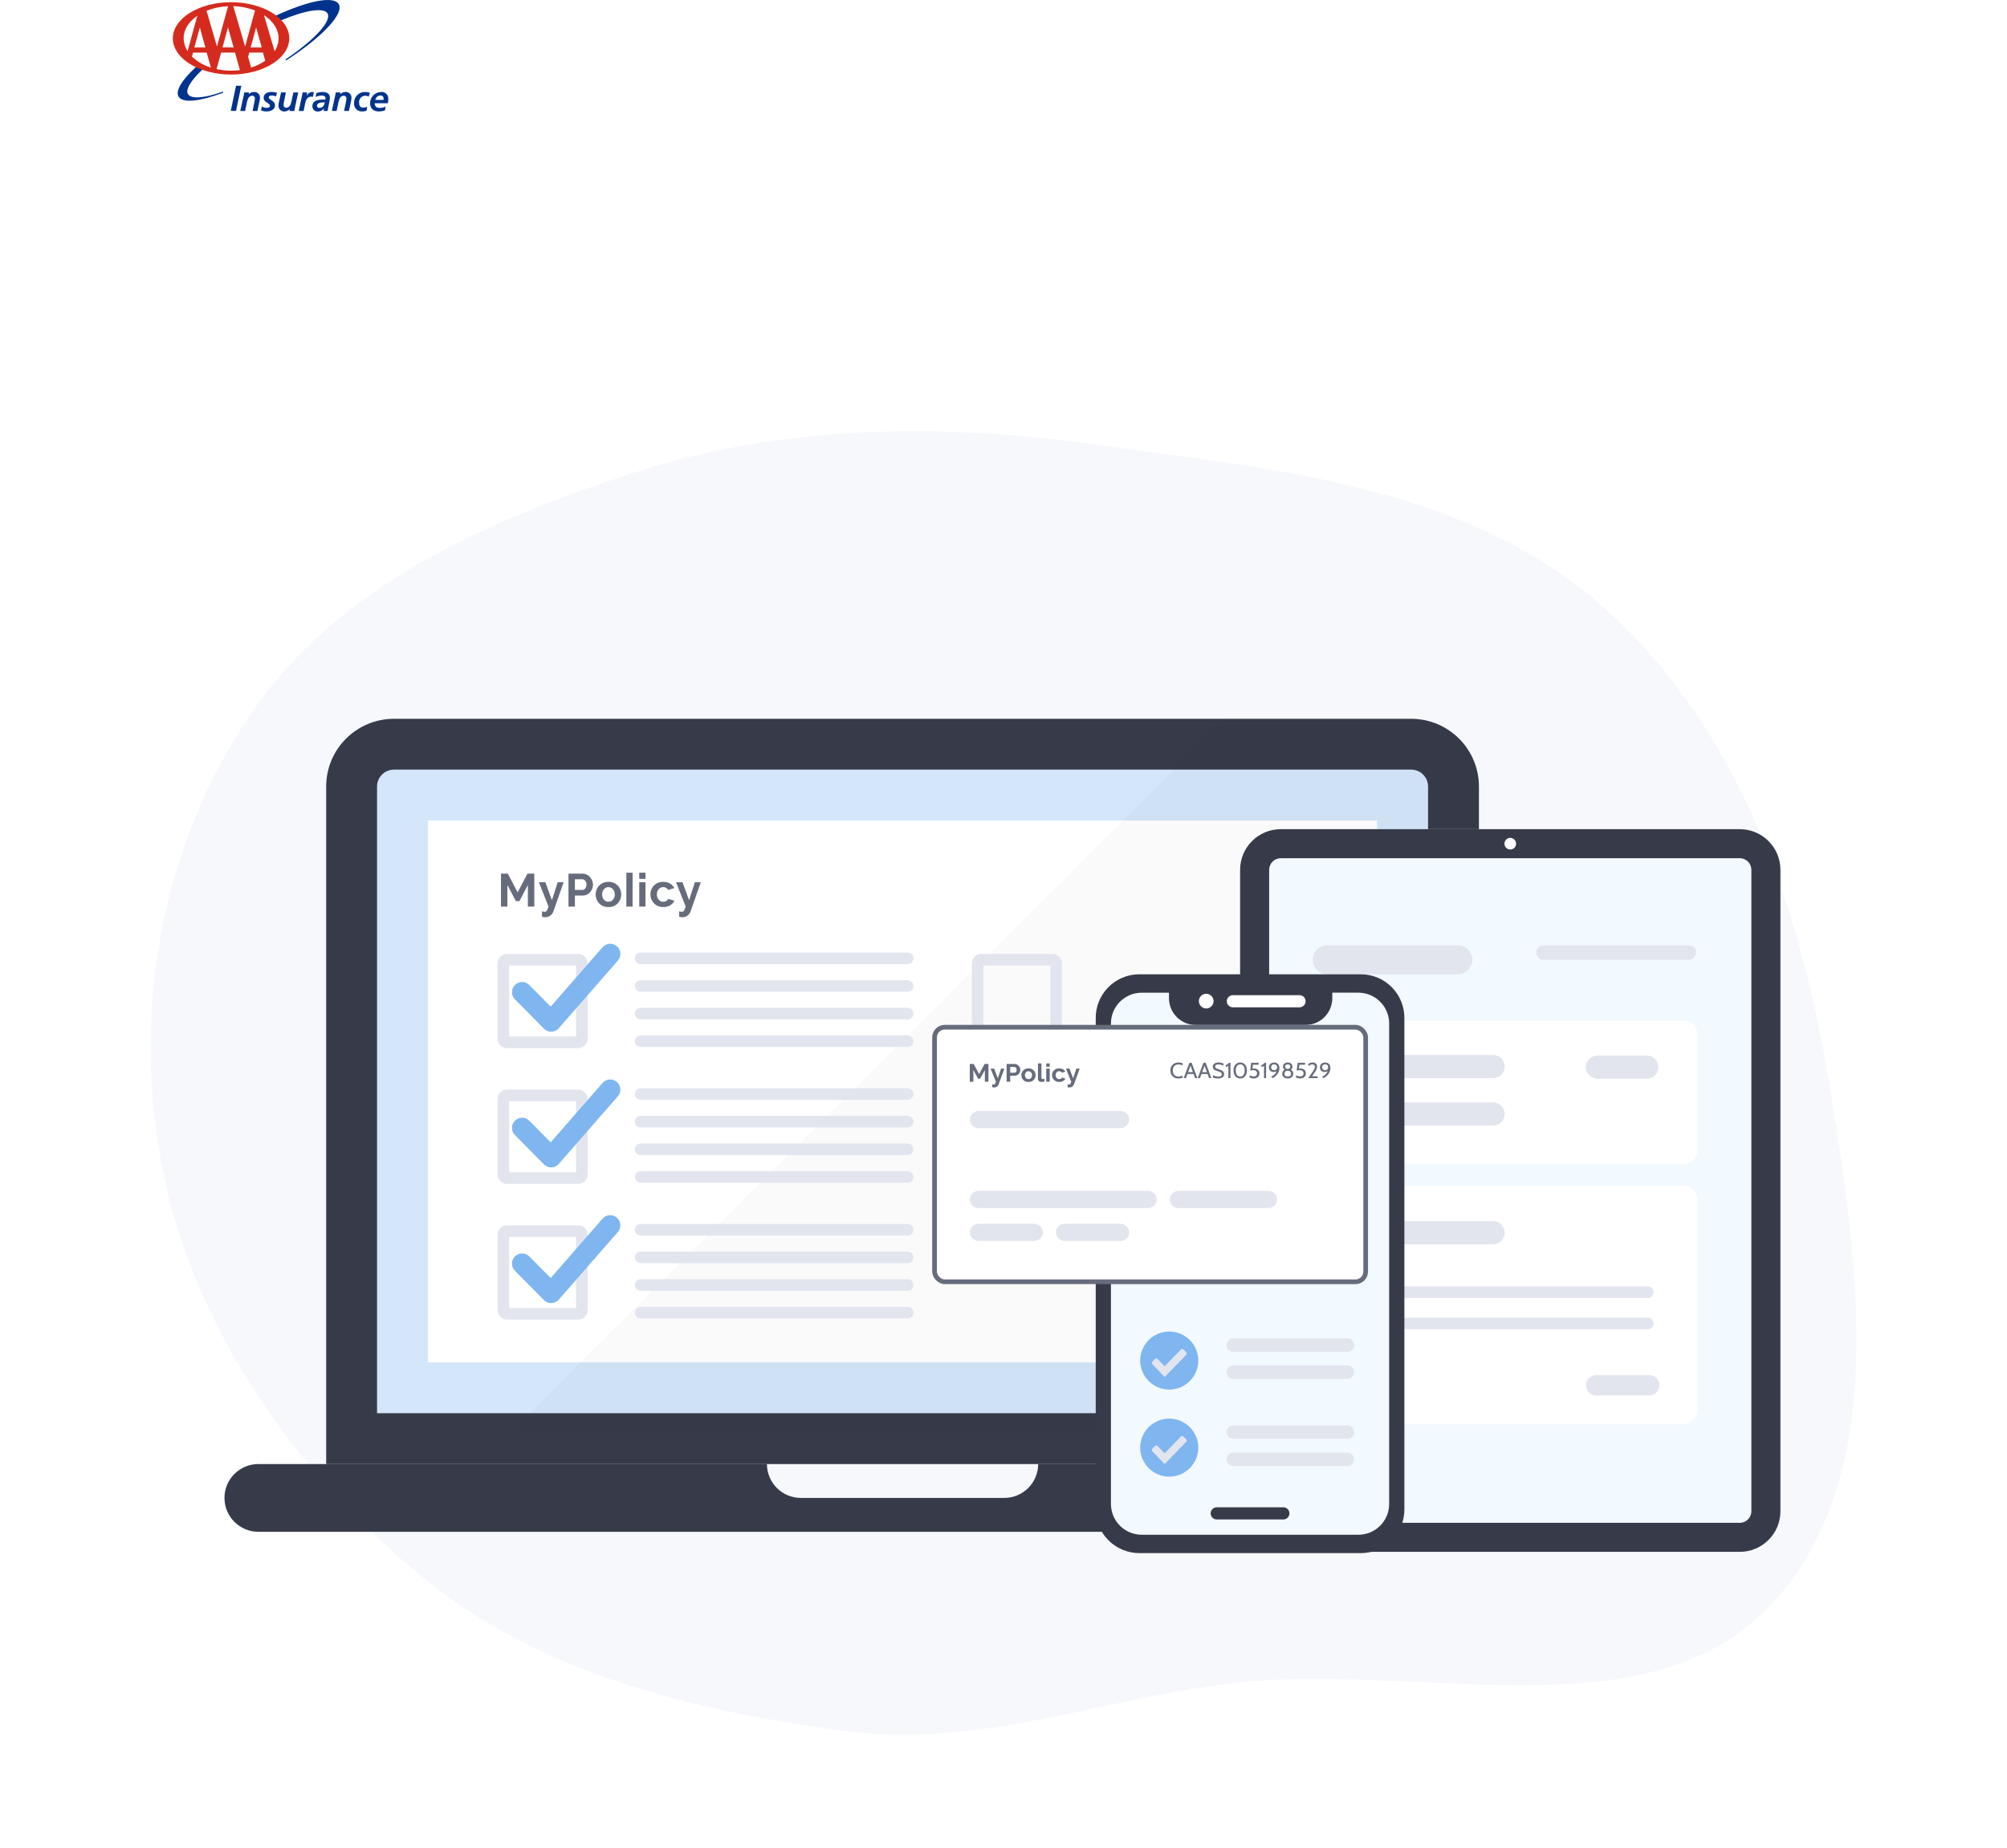 <svg width="720" height="663" viewBox="0 0 720 663" fill="none" xmlns="http://www.w3.org/2000/svg">
<rect width="720" height="549" transform="translate(0 114)" fill="white"/>
<path fill-rule="evenodd" clip-rule="evenodd" d="M89.842 256.275C120.452 211.078 173.492 186.893 227.734 169.478C279.86 152.742 335.127 151.531 391.754 159.34C455.973 168.196 525.368 173.895 574.586 217.309C625.969 262.632 646.807 329.577 657.012 393.317C667.361 457.956 677.896 534.423 632.425 578.571C587.35 622.335 505.752 595.678 439.897 604.116C392.933 610.134 350.332 627.319 302.256 620.876C248.436 613.664 193.552 600.456 151.081 565.413C104.599 527.061 69.384 475.435 58.325 419.61C46.917 362.023 58.285 302.868 89.842 256.275Z" fill="#F7F8FC"/>
<path d="M117.016 282.181C117.016 268.757 127.907 257.876 141.341 257.876H506.228C519.663 257.876 530.554 268.757 530.554 282.181V525.229H117.016V282.181Z" fill="white"/>
<path fill-rule="evenodd" clip-rule="evenodd" d="M153.504 294.333V488.771H494.065V294.333H153.504ZM141.341 257.876C127.907 257.876 117.016 268.757 117.016 282.181V525.229H530.554V282.181C530.554 268.757 519.663 257.876 506.228 257.876H141.341Z" fill="#D3E6FA"/>
<path fill-rule="evenodd" clip-rule="evenodd" d="M506.228 276.104H141.341C137.983 276.104 135.26 278.825 135.26 282.181V507H512.31V282.181C512.31 278.825 509.587 276.104 506.228 276.104ZM141.341 257.876C127.907 257.876 117.016 268.757 117.016 282.181V525.229H530.554V282.181C530.554 268.757 519.663 257.876 506.228 257.876H141.341Z" fill="#373B49"/>
<path opacity="0.02" d="M439.331 257.876L183.91 513.076H530.552V282.181C530.552 268.757 519.661 257.876 506.227 257.876H439.331Z" fill="#0B1421"/>
<path d="M275.134 525.229H92.69C85.973 525.229 80.527 530.669 80.527 537.381C80.527 544.092 85.973 549.533 92.69 549.533H554.88C561.597 549.533 567.043 544.092 567.043 537.381C567.043 530.669 561.597 525.229 554.88 525.229H372.437C372.437 531.94 366.991 537.381 360.274 537.381H287.296C280.579 537.381 275.134 531.94 275.134 525.229Z" fill="#373B49"/>
<path fill-rule="evenodd" clip-rule="evenodd" d="M227.735 343.808C227.735 342.658 228.668 341.725 229.819 341.725H325.62C326.771 341.725 327.704 342.658 327.704 343.808C327.704 344.958 326.771 345.89 325.62 345.89H229.819C228.668 345.89 227.735 344.958 227.735 343.808ZM227.734 353.717C227.734 352.567 228.668 351.634 229.819 351.634H325.619C326.77 351.634 327.703 352.567 327.703 353.717C327.703 354.867 326.77 355.799 325.619 355.799H229.819C228.668 355.799 227.734 354.867 227.734 353.717ZM227.734 363.626C227.734 362.476 228.668 361.544 229.819 361.544H325.619C326.77 361.544 327.703 362.476 327.703 363.626C327.703 364.776 326.77 365.709 325.619 365.709H229.819C228.668 365.709 227.734 364.776 227.734 363.626ZM227.734 373.536C227.734 372.386 228.668 371.453 229.819 371.453H325.619C326.77 371.453 327.703 372.386 327.703 373.536C327.703 374.686 326.77 375.618 325.619 375.618H229.819C228.668 375.618 227.734 374.686 227.734 373.536Z" fill="#E3E5EE"/>
<path fill-rule="evenodd" clip-rule="evenodd" d="M182.653 346.379V371.872H206.659V346.379H182.653ZM181.916 342.214C180.021 342.214 178.484 343.749 178.484 345.642V372.609C178.484 374.502 180.021 376.037 181.916 376.037H207.396C209.291 376.037 210.827 374.502 210.827 372.609V345.642C210.827 343.749 209.291 342.214 207.396 342.214H181.916Z" fill="#E3E5EE"/>
<path fill-rule="evenodd" clip-rule="evenodd" d="M221.312 339.468C222.829 340.792 222.986 343.094 221.661 344.61L200.465 368.874C199.799 369.638 198.844 370.089 197.83 370.12C196.816 370.152 195.835 369.76 195.122 369.039L184.711 358.505C183.295 357.073 183.309 354.766 184.743 353.352C186.176 351.938 188.485 351.952 189.901 353.384L197.552 361.125L216.165 339.818C217.49 338.301 219.794 338.145 221.312 339.468Z" fill="#80B6F0"/>
<path fill-rule="evenodd" clip-rule="evenodd" d="M352.801 346.378V371.871H376.807V346.378H352.801ZM352.064 342.214C350.169 342.214 348.633 343.748 348.633 345.642V372.608C348.633 374.501 350.169 376.036 352.064 376.036H377.545C379.44 376.036 380.976 374.501 380.976 372.608V345.642C380.976 343.748 379.44 342.214 377.545 342.214H352.064Z" fill="#E3E5EE"/>
<path fill-rule="evenodd" clip-rule="evenodd" d="M227.733 392.495C227.733 391.344 228.666 390.412 229.817 390.412H325.618C326.769 390.412 327.702 391.344 327.702 392.495C327.702 393.645 326.769 394.577 325.618 394.577H229.817C228.666 394.577 227.733 393.645 227.733 392.495ZM227.732 402.405C227.732 401.255 228.666 400.322 229.817 400.322H325.617C326.768 400.322 327.701 401.255 327.701 402.405C327.701 403.555 326.768 404.487 325.617 404.487H229.817C228.666 404.487 227.732 403.555 227.732 402.405ZM227.732 412.314C227.732 411.164 228.666 410.231 229.817 410.231H325.617C326.768 410.231 327.701 411.164 327.701 412.314C327.701 413.464 326.768 414.396 325.617 414.396H229.817C228.666 414.396 227.732 413.464 227.732 412.314ZM227.732 422.223C227.732 421.073 228.666 420.141 229.817 420.141H325.617C326.768 420.141 327.701 421.073 327.701 422.223C327.701 423.373 326.768 424.306 325.617 424.306H229.817C228.666 424.306 227.732 423.373 227.732 422.223Z" fill="#E3E5EE"/>
<path fill-rule="evenodd" clip-rule="evenodd" d="M182.653 395.066V420.559H206.659V395.066H182.653ZM181.916 390.901C180.021 390.901 178.484 392.436 178.484 394.329V421.295C178.484 423.189 180.021 424.724 181.916 424.724H207.396C209.291 424.724 210.827 423.189 210.827 421.295V394.329C210.827 392.436 209.291 390.901 207.396 390.901H181.916Z" fill="#E3E5EE"/>
<path fill-rule="evenodd" clip-rule="evenodd" d="M221.312 388.155C222.829 389.479 222.986 391.781 221.661 393.297L200.465 417.561C199.799 418.325 198.844 418.776 197.83 418.807C196.816 418.839 195.835 418.447 195.122 417.726L184.711 407.192C183.295 405.76 183.309 403.453 184.743 402.039C186.176 400.625 188.485 400.639 189.901 402.071L197.552 409.812L216.165 388.505C217.49 386.988 219.794 386.832 221.312 388.155Z" fill="#80B6F0"/>
<path fill-rule="evenodd" clip-rule="evenodd" d="M227.735 441.18C227.735 440.03 228.668 439.098 229.819 439.098H325.62C326.771 439.098 327.704 440.03 327.704 441.18C327.704 442.33 326.771 443.263 325.62 443.263H229.819C228.668 443.263 227.735 442.33 227.735 441.18ZM227.734 451.09C227.734 449.94 228.668 449.007 229.819 449.007H325.619C326.77 449.007 327.703 449.94 327.703 451.09C327.703 452.24 326.77 453.172 325.619 453.172H229.819C228.668 453.172 227.734 452.24 227.734 451.09ZM227.734 460.999C227.734 459.849 228.668 458.917 229.819 458.917H325.619C326.77 458.917 327.703 459.849 327.703 460.999C327.703 462.149 326.77 463.082 325.619 463.082H229.819C228.668 463.082 227.734 462.149 227.734 460.999ZM227.734 470.908C227.734 469.758 228.668 468.826 229.819 468.826H325.619C326.77 468.826 327.703 469.758 327.703 470.908C327.703 472.058 326.77 472.991 325.619 472.991H229.819C228.668 472.991 227.734 472.058 227.734 470.908Z" fill="#E3E5EE"/>
<path fill-rule="evenodd" clip-rule="evenodd" d="M182.653 443.752V469.245H206.659V443.752H182.653ZM181.916 439.587C180.021 439.587 178.484 441.122 178.484 443.015V469.982C178.484 471.875 180.021 473.41 181.916 473.41H207.396C209.291 473.41 210.827 471.875 210.827 469.982V443.015C210.827 441.122 209.291 439.587 207.396 439.587H181.916Z" fill="#E3E5EE"/>
<path fill-rule="evenodd" clip-rule="evenodd" d="M221.312 436.841C222.829 438.165 222.986 440.467 221.661 441.983L200.465 466.247C199.799 467.01 198.844 467.462 197.83 467.493C196.816 467.524 195.835 467.132 195.122 466.412L184.711 455.878C183.295 454.446 183.309 452.139 184.743 450.725C186.176 449.31 188.485 449.325 189.901 450.757L197.552 458.498L216.165 437.19C217.49 435.674 219.794 435.518 221.312 436.841Z" fill="#80B6F0"/>
<path d="M189.375 325.244V317.481L186.34 323.262H185.056L182.022 317.481V325.244H179.721V313.416H182.188L185.69 320.147L189.225 313.416H191.676V325.244H189.375Z" fill="#676C7D"/>
<path d="M194.427 326.944C194.838 327.055 195.171 327.11 195.427 327.11C195.727 327.11 195.966 326.982 196.144 326.727C196.333 326.483 196.544 325.988 196.778 325.244L193.326 316.515H195.644L197.995 322.962L200.062 316.515H202.197L198.528 326.977C198.328 327.577 197.967 328.071 197.445 328.46C196.933 328.859 196.3 329.059 195.544 329.059C195.177 329.059 194.805 328.998 194.427 328.876V326.944Z" fill="#676C7D"/>
<path d="M203.94 325.244V313.416H208.959C209.503 313.416 210.004 313.527 210.459 313.749C210.926 313.972 211.326 314.271 211.66 314.649C211.993 315.027 212.254 315.449 212.443 315.915C212.632 316.382 212.727 316.859 212.727 317.348C212.727 318.014 212.571 318.647 212.26 319.247C211.949 319.847 211.515 320.335 210.96 320.713C210.415 321.091 209.776 321.279 209.042 321.279H206.241V325.244H203.94ZM206.241 319.264H208.909C209.331 319.264 209.681 319.091 209.959 318.747C210.248 318.392 210.393 317.925 210.393 317.348C210.393 316.737 210.231 316.265 209.909 315.932C209.587 315.599 209.22 315.432 208.809 315.432H206.241V319.264Z" fill="#676C7D"/>
<path d="M218.28 325.411C217.324 325.411 216.502 325.205 215.812 324.795C215.134 324.372 214.612 323.817 214.245 323.129C213.878 322.44 213.695 321.696 213.695 320.896C213.695 320.085 213.878 319.336 214.245 318.647C214.623 317.959 215.151 317.409 215.829 316.998C216.518 316.576 217.335 316.365 218.28 316.365C219.225 316.365 220.036 316.576 220.715 316.998C221.404 317.409 221.932 317.959 222.299 318.647C222.665 319.336 222.849 320.085 222.849 320.896C222.849 321.696 222.665 322.44 222.299 323.129C221.932 323.817 221.404 324.372 220.715 324.795C220.036 325.205 219.225 325.411 218.28 325.411ZM215.996 320.896C215.996 321.407 216.096 321.862 216.296 322.262C216.496 322.651 216.768 322.956 217.113 323.179C217.458 323.401 217.847 323.512 218.28 323.512C218.703 323.512 219.086 323.401 219.431 323.179C219.775 322.945 220.048 322.634 220.248 322.246C220.459 321.846 220.564 321.39 220.564 320.88C220.564 320.38 220.459 319.936 220.248 319.547C220.048 319.147 219.775 318.836 219.431 318.614C219.086 318.381 218.703 318.264 218.28 318.264C217.847 318.264 217.458 318.381 217.113 318.614C216.768 318.836 216.496 319.147 216.296 319.547C216.096 319.936 215.996 320.385 215.996 320.896Z" fill="#676C7D"/>
<path d="M224.703 313.083H226.937V325.244H224.703V313.083Z" fill="#676C7D"/>
<path d="M229.33 315.299V313.083H231.564V315.299H229.33ZM229.33 325.244V316.515H231.564V325.244H229.33Z" fill="#676C7D"/>
<path d="M237.96 325.411C237.016 325.411 236.199 325.2 235.509 324.778C234.82 324.356 234.287 323.8 233.909 323.112C233.531 322.423 233.342 321.679 233.342 320.88C233.342 320.069 233.525 319.319 233.892 318.631C234.27 317.942 234.804 317.392 235.493 316.981C236.182 316.57 236.999 316.365 237.944 316.365C238.9 316.365 239.711 316.57 240.378 316.981C241.056 317.392 241.562 317.931 241.895 318.597L239.711 319.264C239.322 318.597 238.727 318.264 237.927 318.264C237.494 318.264 237.105 318.375 236.76 318.597C236.415 318.808 236.143 319.114 235.943 319.514C235.743 319.902 235.643 320.358 235.643 320.88C235.643 321.39 235.743 321.846 235.943 322.246C236.154 322.634 236.432 322.945 236.777 323.179C237.121 323.401 237.505 323.512 237.927 323.512C238.327 323.512 238.694 323.417 239.028 323.229C239.372 323.029 239.611 322.779 239.745 322.479L241.929 323.145C241.629 323.8 241.128 324.345 240.428 324.778C239.739 325.2 238.916 325.411 237.96 325.411Z" fill="#676C7D"/>
<path d="M243.637 326.944C244.048 327.055 244.382 327.11 244.637 327.11C244.937 327.11 245.176 326.982 245.354 326.727C245.543 326.483 245.754 325.988 245.988 325.244L242.536 316.515H244.854L247.205 322.962L249.273 316.515H251.407L247.739 326.977C247.538 327.577 247.177 328.071 246.655 328.46C246.143 328.859 245.51 329.059 244.754 329.059C244.387 329.059 244.015 328.998 243.637 328.876V326.944Z" fill="#676C7D"/>
<g filter="url(#filter0_d_1148_65742)">
<path d="M444.883 304.636C444.883 296.585 451.415 290.059 459.472 290.059H624.125C632.182 290.059 638.714 296.585 638.714 304.636V534.743C638.714 542.793 632.182 549.319 624.125 549.319H459.472C451.415 549.319 444.883 542.793 444.883 534.743V304.636Z" fill="#F2F9FF"/>
<path fill-rule="evenodd" clip-rule="evenodd" d="M624.125 300.471H459.472C457.17 300.471 455.304 302.336 455.304 304.636V534.743C455.304 537.043 457.17 538.907 459.472 538.907H624.125C626.427 538.907 628.293 537.043 628.293 534.743V304.636C628.293 302.336 626.427 300.471 624.125 300.471ZM459.472 290.059C451.415 290.059 444.883 296.585 444.883 304.636V534.743C444.883 542.793 451.415 549.319 459.472 549.319H624.125C632.182 549.319 638.714 542.793 638.714 534.743V304.636C638.714 296.585 632.182 290.059 624.125 290.059H459.472Z" fill="#373B49"/>
<path d="M543.883 295.302C543.876 295.712 543.747 296.111 543.514 296.448C543.28 296.786 542.952 297.047 542.571 297.199C542.189 297.351 541.771 297.387 541.37 297.302C540.968 297.217 540.6 297.016 540.312 296.724C540.024 296.431 539.83 296.06 539.752 295.657C539.675 295.254 539.718 294.837 539.877 294.459C540.036 294.081 540.303 293.758 540.645 293.53C540.987 293.303 541.388 293.182 541.799 293.182C542.075 293.184 542.348 293.241 542.602 293.349C542.857 293.457 543.087 293.614 543.281 293.811C543.474 294.008 543.627 294.241 543.73 294.496C543.834 294.752 543.886 295.026 543.883 295.302Z" fill="white"/>
<path d="M470.936 363.985C470.936 361.11 473.268 358.779 476.146 358.779H603.804C606.682 358.779 609.015 361.11 609.015 363.985V405.101C609.015 407.977 606.682 410.308 603.804 410.308H476.146C473.268 410.308 470.936 407.977 470.936 405.101V363.985Z" fill="white"/>
<path d="M470.936 423.131C470.936 420.255 473.268 417.925 476.146 417.925H603.804C606.682 417.925 609.015 420.255 609.015 423.131V498.301C609.015 501.176 606.682 503.507 603.804 503.507H476.146C473.268 503.507 470.936 501.176 470.936 498.301V423.131Z" fill="white"/>
<path fill-rule="evenodd" clip-rule="evenodd" d="M568.963 489.557C568.963 487.544 570.596 485.913 572.61 485.913L591.666 485.913C593.681 485.913 595.314 487.544 595.314 489.557C595.314 491.569 593.681 493.201 591.666 493.201L572.61 493.201C570.596 493.201 568.963 491.569 568.963 489.557Z" fill="#E3E5EE"/>
<path fill-rule="evenodd" clip-rule="evenodd" d="M482.531 456.169C482.531 455.019 483.464 454.086 484.615 454.086H591.121C592.272 454.086 593.205 455.019 593.205 456.169C593.205 457.319 592.272 458.251 591.121 458.251H484.615C483.464 458.251 482.531 457.319 482.531 456.169Z" fill="#E3E5EE"/>
<path fill-rule="evenodd" clip-rule="evenodd" d="M482.531 434.819C482.531 432.519 484.398 430.654 486.7 430.654H535.632C537.934 430.654 539.801 432.519 539.801 434.819C539.801 437.119 537.934 438.984 535.632 438.984H486.7C484.398 438.984 482.531 437.119 482.531 434.819Z" fill="#E3E5EE"/>
<path fill-rule="evenodd" clip-rule="evenodd" d="M482.531 375.225C482.531 372.925 484.398 371.06 486.7 371.06H535.632C537.934 371.06 539.801 372.925 539.801 375.225C539.801 377.525 537.934 379.39 535.632 379.39H486.7C484.398 379.39 482.531 377.525 482.531 375.225Z" fill="#E3E5EE"/>
<path fill-rule="evenodd" clip-rule="evenodd" d="M568.895 375.439C568.895 373.138 570.761 371.274 573.063 371.274L590.779 371.274C593.081 371.274 594.947 373.138 594.947 375.439C594.947 377.739 593.081 379.603 590.779 379.603L573.063 379.603C570.761 379.603 568.895 377.739 568.895 375.439Z" fill="#E3E5EE"/>
<path fill-rule="evenodd" clip-rule="evenodd" d="M470.938 336.914C470.938 334.039 473.27 331.708 476.148 331.708H522.996C525.874 331.708 528.207 334.039 528.207 336.914C528.207 339.789 525.874 342.12 522.996 342.12H476.148C473.27 342.12 470.938 339.789 470.938 336.914Z" fill="#E3E5EE"/>
<path fill-rule="evenodd" clip-rule="evenodd" d="M551.18 334.311C551.18 332.873 552.346 331.708 553.785 331.708H605.844C607.283 331.708 608.449 332.873 608.449 334.311C608.449 335.748 607.283 336.914 605.844 336.914H553.785C552.346 336.914 551.18 335.748 551.18 334.311Z" fill="#E3E5EE"/>
<path fill-rule="evenodd" clip-rule="evenodd" d="M482.531 392.252C482.531 389.952 484.398 388.087 486.7 388.087H535.632C537.934 388.087 539.801 389.952 539.801 392.252C539.801 394.552 537.934 396.417 535.632 396.417H486.7C484.398 396.417 482.531 394.552 482.531 392.252Z" fill="#E3E5EE"/>
<path fill-rule="evenodd" clip-rule="evenodd" d="M482.531 467.371C482.531 466.22 483.464 465.288 484.615 465.288H591.121C592.272 465.288 593.205 466.22 593.205 467.371C593.205 468.521 592.272 469.453 591.121 469.453H484.615C483.464 469.453 482.531 468.521 482.531 467.371Z" fill="#E3E5EE"/>
</g>
<g filter="url(#filter1_d_1148_65742)">
<path d="M483.385 344.551H414.205C403.927 344.551 395.596 352.875 395.596 363.144V529.242C395.596 539.511 403.927 547.835 414.205 547.835H483.385C493.662 547.835 501.994 539.511 501.994 529.242V363.144C501.994 352.875 493.662 344.551 483.385 344.551Z" fill="#F2F9FF"/>
<path d="M488.342 549.773H408.559C404.419 549.727 400.466 548.043 397.567 545.09C394.667 542.138 393.057 538.158 393.088 534.021V357.878C393.052 353.74 394.661 349.756 397.562 346.802C400.462 343.847 404.417 342.163 408.559 342.119H488.342C492.483 342.161 496.438 343.843 499.339 346.796C502.239 349.75 503.848 353.733 503.812 357.87V534.021C503.846 538.158 502.237 542.14 499.337 545.093C496.436 548.046 492.482 549.729 488.342 549.773V549.773ZM409.475 348.725C406.547 348.756 403.752 349.948 401.703 352.037C399.653 354.126 398.518 356.943 398.545 359.868V532.039C398.531 533.488 398.802 534.925 399.343 536.269C399.884 537.614 400.685 538.838 401.7 539.873C402.715 540.907 403.924 541.732 405.258 542.3C406.592 542.868 408.025 543.168 409.475 543.182H487.418C490.347 543.153 493.144 541.963 495.195 539.873C497.246 537.784 498.383 534.966 498.355 532.039V359.86C498.381 356.934 497.244 354.118 495.193 352.029C493.142 349.94 490.346 348.749 487.418 348.717L409.475 348.725Z" fill="#373B49"/>
<path d="M460.396 537.698H436.497C435.918 537.698 435.363 537.468 434.954 537.059C434.544 536.65 434.314 536.095 434.314 535.517C434.314 534.939 434.544 534.384 434.954 533.975C435.363 533.566 435.918 533.336 436.497 533.336H460.396C460.975 533.336 461.53 533.566 461.94 533.975C462.349 534.384 462.579 534.939 462.579 535.517C462.579 536.095 462.349 536.65 461.94 537.059C461.53 537.468 460.975 537.698 460.396 537.698V537.698Z" fill="#373B49"/>
<path d="M420.684 343.392H476.591C476.77 343.392 476.947 343.427 477.113 343.496C477.278 343.564 477.428 343.664 477.555 343.791C477.681 343.917 477.781 344.067 477.85 344.232C477.918 344.397 477.954 344.574 477.954 344.753V350.691C477.954 353.241 476.94 355.687 475.135 357.49C473.33 359.293 470.883 360.306 468.33 360.306H428.985C426.432 360.306 423.985 359.293 422.18 357.49C420.375 355.687 419.361 353.241 419.361 350.691V344.753C419.361 344.399 419.499 344.059 419.746 343.805C419.993 343.55 420.329 343.402 420.684 343.392V343.392Z" fill="#373B49"/>
<path d="M466.187 353.97H442.288C441.709 353.97 441.154 353.74 440.745 353.331C440.335 352.922 440.105 352.368 440.105 351.789C440.105 351.211 440.335 350.656 440.745 350.247C441.154 349.838 441.709 349.608 442.288 349.608H466.187C466.766 349.608 467.321 349.838 467.731 350.247C468.14 350.656 468.37 351.211 468.37 351.789C468.37 352.368 468.14 352.922 467.731 353.331C467.321 353.74 466.766 353.97 466.187 353.97Z" fill="white"/>
<path d="M435.365 351.789C435.356 352.308 435.193 352.813 434.898 353.24C434.602 353.667 434.187 353.997 433.705 354.189C433.222 354.381 432.693 354.426 432.185 354.319C431.677 354.213 431.211 353.958 430.847 353.588C430.483 353.217 430.237 352.748 430.139 352.238C430.041 351.728 430.096 351.201 430.297 350.723C430.498 350.244 430.836 349.835 431.268 349.548C431.701 349.26 432.209 349.107 432.728 349.107C433.078 349.11 433.423 349.182 433.745 349.318C434.066 349.455 434.358 349.653 434.603 349.902C434.848 350.151 435.041 350.446 435.172 350.77C435.303 351.094 435.368 351.44 435.365 351.789V351.789Z" fill="white"/>
<path fill-rule="evenodd" clip-rule="evenodd" d="M440.025 475.138C440.025 473.795 441.115 472.706 442.46 472.706H483.325C484.67 472.706 485.76 473.795 485.76 475.138C485.76 476.482 484.67 477.571 483.325 477.571H442.46C441.115 477.571 440.025 476.482 440.025 475.138Z" fill="#E3E5EE"/>
<path fill-rule="evenodd" clip-rule="evenodd" d="M440.023 484.867C440.023 483.524 441.113 482.435 442.458 482.435H483.323C484.668 482.435 485.758 483.524 485.758 484.867C485.758 486.21 484.668 487.299 483.323 487.299H442.458C441.113 487.299 440.023 486.21 440.023 484.867Z" fill="#E3E5EE"/>
<path fill-rule="evenodd" clip-rule="evenodd" d="M419.46 491.106C425.216 491.106 429.881 486.445 429.881 480.694C429.881 474.944 425.216 470.282 419.46 470.282C413.705 470.282 409.039 474.944 409.039 480.694C409.039 486.445 413.705 491.106 419.46 491.106Z" fill="#80B6F0"/>
<g clip-path="url(#clip0_1148_65742)">
<path d="M413.388 481.112C413.147 481.362 413.147 481.758 413.388 482.009L417.702 486.475C417.766 486.541 417.873 486.541 417.937 486.475L425.531 478.612C425.773 478.361 425.773 477.966 425.531 477.715L424.578 476.728C424.322 476.463 423.895 476.463 423.64 476.728L417.937 482.633C417.873 482.699 417.766 482.699 417.702 482.633L415.28 480.125C415.024 479.86 414.598 479.86 414.342 480.125L413.388 481.112Z" fill="#E3E5EE"/>
</g>
<path fill-rule="evenodd" clip-rule="evenodd" d="M440.025 506.374C440.025 505.031 441.115 503.942 442.46 503.942H483.325C484.67 503.942 485.76 505.031 485.76 506.374C485.76 507.718 484.67 508.806 483.325 508.806H442.46C441.115 508.806 440.025 507.718 440.025 506.374Z" fill="#E3E5EE"/>
<path fill-rule="evenodd" clip-rule="evenodd" d="M440.023 516.103C440.023 514.76 441.113 513.671 442.458 513.671H483.323C484.668 513.671 485.758 514.76 485.758 516.103C485.758 517.446 484.668 518.535 483.323 518.535H442.458C441.113 518.535 440.023 517.446 440.023 516.103Z" fill="#E3E5EE"/>
<path fill-rule="evenodd" clip-rule="evenodd" d="M419.46 522.342C425.216 522.342 429.881 517.681 429.881 511.93C429.881 506.18 425.216 501.518 419.46 501.518C413.705 501.518 409.039 506.18 409.039 511.93C409.039 517.681 413.705 522.342 419.46 522.342Z" fill="#80B6F0"/>
<g clip-path="url(#clip1_1148_65742)">
<path d="M413.388 512.348C413.147 512.598 413.147 512.994 413.388 513.245L417.702 517.711C417.766 517.778 417.873 517.778 417.937 517.711L425.531 509.848C425.773 509.598 425.773 509.202 425.531 508.951L424.578 507.964C424.322 507.699 423.895 507.699 423.64 507.964L417.937 513.869C417.873 513.935 417.766 513.935 417.702 513.869L415.28 511.361C415.024 511.096 414.598 511.096 414.342 511.361L413.388 512.348Z" fill="#E3E5EE"/>
</g>
</g>
<rect x="335.265" y="368.519" width="154.662" height="91.326" rx="3.653" fill="white"/>
<rect x="335.265" y="368.519" width="154.662" height="91.326" rx="3.653" stroke="#676C7D" stroke-width="1.686"/>
<path d="M353.314 388.072V383.881L351.615 387.002H350.896L349.198 383.881V388.072H347.91V381.687H349.291L351.251 385.32L353.23 381.687H354.601V388.072H353.314Z" fill="#676C7D"/>
<path d="M355.966 388.989C356.196 389.049 356.383 389.079 356.526 389.079C356.694 389.079 356.828 389.01 356.927 388.872C357.033 388.74 357.151 388.473 357.282 388.072L355.35 383.36H356.647L357.963 386.84L359.12 383.36H360.315L358.262 389.007C358.15 389.331 357.948 389.598 357.655 389.807C357.369 390.023 357.014 390.131 356.591 390.131C356.386 390.131 356.178 390.098 355.966 390.032V388.989Z" fill="#676C7D"/>
<path d="M361.116 388.072V381.687H363.925C364.23 381.687 364.51 381.747 364.765 381.867C365.026 381.987 365.25 382.149 365.437 382.353C365.623 382.556 365.769 382.784 365.875 383.036C365.981 383.288 366.034 383.546 366.034 383.809C366.034 384.169 365.947 384.511 365.773 384.834C365.598 385.158 365.356 385.422 365.045 385.626C364.74 385.83 364.382 385.932 363.971 385.932H362.404V388.072H361.116ZM362.404 384.843H363.897C364.133 384.843 364.329 384.751 364.485 384.565C364.646 384.373 364.727 384.121 364.727 383.809C364.727 383.48 364.637 383.225 364.457 383.045C364.276 382.865 364.071 382.775 363.841 382.775H362.404V384.843Z" fill="#676C7D"/>
<path d="M368.967 388.162C368.432 388.162 367.972 388.051 367.586 387.829C367.206 387.601 366.914 387.301 366.709 386.93C366.503 386.558 366.401 386.156 366.401 385.725C366.401 385.287 366.503 384.882 366.709 384.511C366.92 384.139 367.216 383.842 367.595 383.62C367.981 383.393 368.438 383.279 368.967 383.279C369.496 383.279 369.95 383.393 370.33 383.62C370.715 383.842 371.011 384.139 371.216 384.511C371.421 384.882 371.524 385.287 371.524 385.725C371.524 386.156 371.421 386.558 371.216 386.93C371.011 387.301 370.715 387.601 370.33 387.829C369.95 388.051 369.496 388.162 368.967 388.162ZM367.689 385.725C367.689 386.001 367.745 386.246 367.857 386.462C367.968 386.672 368.121 386.837 368.314 386.957C368.507 387.077 368.724 387.137 368.967 387.137C369.203 387.137 369.418 387.077 369.611 386.957C369.804 386.831 369.956 386.663 370.068 386.453C370.186 386.237 370.246 385.992 370.246 385.716C370.246 385.446 370.186 385.206 370.068 384.996C369.956 384.781 369.804 384.613 369.611 384.493C369.418 384.367 369.203 384.304 368.967 384.304C368.724 384.304 368.507 384.367 368.314 384.493C368.121 384.613 367.968 384.781 367.857 384.996C367.745 385.206 367.689 385.449 367.689 385.725Z" fill="#676C7D"/>
<path d="M372.359 381.507H373.609V386.561C373.609 386.783 373.647 386.93 373.721 387.002C373.796 387.074 373.899 387.11 374.029 387.11C374.129 387.11 374.232 387.098 374.337 387.074C374.443 387.05 374.536 387.02 374.617 386.984L374.785 387.901C374.617 387.979 374.421 388.039 374.197 388.081C373.973 388.123 373.771 388.144 373.591 388.144C373.199 388.144 372.894 388.045 372.676 387.847C372.465 387.643 372.359 387.355 372.359 386.984V381.507Z" fill="#676C7D"/>
<path d="M375.33 382.703V381.507H376.581V382.703H375.33ZM375.33 388.072V383.36H376.581V388.072H375.33Z" fill="#676C7D"/>
<path d="M379.986 388.162C379.457 388.162 379 388.048 378.614 387.82C378.228 387.592 377.93 387.292 377.718 386.921C377.507 386.549 377.401 386.147 377.401 385.716C377.401 385.278 377.503 384.873 377.709 384.502C377.92 384.13 378.219 383.833 378.605 383.611C378.99 383.39 379.448 383.279 379.976 383.279C380.512 383.279 380.966 383.39 381.339 383.611C381.719 383.833 382.002 384.124 382.188 384.484L380.966 384.843C380.748 384.484 380.415 384.304 379.967 384.304C379.725 384.304 379.507 384.364 379.314 384.484C379.121 384.598 378.969 384.763 378.857 384.978C378.745 385.188 378.689 385.434 378.689 385.716C378.689 385.992 378.745 386.237 378.857 386.453C378.975 386.663 379.13 386.831 379.323 386.957C379.516 387.077 379.731 387.137 379.967 387.137C380.191 387.137 380.396 387.086 380.583 386.984C380.776 386.876 380.91 386.741 380.984 386.579L382.207 386.939C382.039 387.292 381.759 387.586 381.367 387.82C380.981 388.048 380.521 388.162 379.986 388.162Z" fill="#676C7D"/>
<path d="M382.988 388.989C383.218 389.049 383.405 389.079 383.548 389.079C383.716 389.079 383.85 389.01 383.949 388.872C384.055 388.74 384.173 388.473 384.304 388.072L382.372 383.36H383.669L384.985 386.84L386.142 383.36H387.337L385.284 389.007C385.172 389.331 384.969 389.598 384.677 389.807C384.391 390.023 384.036 390.131 383.613 390.131C383.408 390.131 383.199 390.098 382.988 390.032V388.989Z" fill="#676C7D"/>
<path d="M422.746 386.901C422.191 386.901 421.695 386.783 421.26 386.547C420.824 386.311 420.481 385.978 420.231 385.548C419.986 385.112 419.863 384.609 419.863 384.037C419.863 383.465 419.989 382.964 420.239 382.534C420.489 382.099 420.835 381.763 421.276 381.527C421.717 381.291 422.218 381.173 422.779 381.173C423.056 381.173 423.328 381.202 423.595 381.259C423.862 381.317 424.099 381.396 424.306 381.495L424.224 382.188C423.734 381.962 423.249 381.849 422.77 381.849C422.335 381.849 421.962 381.946 421.652 382.14C421.341 382.329 421.107 382.589 420.949 382.919C420.792 383.25 420.713 383.622 420.713 384.037C420.713 384.451 420.792 384.824 420.949 385.154C421.107 385.485 421.339 385.747 421.644 385.941C421.948 386.13 422.319 386.224 422.754 386.224C423.266 386.224 423.756 386.114 424.224 385.894L424.306 386.586C423.832 386.796 423.312 386.901 422.746 386.901Z" fill="#676C7D"/>
<path d="M428.186 385.304H425.998L425.451 386.791H424.634L426.684 381.283H427.5L429.55 386.791H428.733L428.186 385.304ZM427.941 384.627L427.092 382.329L426.243 384.627H427.941Z" fill="#676C7D"/>
<path d="M433.218 385.304H431.029L430.482 386.791H429.666L431.715 381.283H432.532L434.582 386.791H433.765L433.218 385.304ZM432.973 384.627L432.124 382.329L431.274 384.627H432.973Z" fill="#676C7D"/>
<path d="M436.927 386.901C436.589 386.901 436.246 386.864 435.898 386.791C435.55 386.723 435.269 386.641 435.057 386.547L435.163 385.752C435.435 385.878 435.743 385.988 436.086 386.083C436.429 386.177 436.769 386.224 437.107 386.224C437.488 386.224 437.782 386.159 437.988 386.028C438.201 385.891 438.307 385.689 438.307 385.422C438.307 385.222 438.252 385.057 438.144 384.926C438.04 384.79 437.885 384.677 437.678 384.588C437.477 384.493 437.194 384.394 436.829 384.289C436.459 384.184 436.151 384.071 435.906 383.95C435.661 383.83 435.462 383.664 435.31 383.455C435.163 383.245 435.09 382.98 435.09 382.66C435.09 382.214 435.266 381.855 435.62 381.582C435.98 381.309 436.483 381.173 437.131 381.173C437.479 381.173 437.809 381.209 438.119 381.283C438.435 381.356 438.71 381.445 438.944 381.55L438.862 382.345C438.557 382.172 438.263 382.046 437.98 381.967C437.697 381.889 437.403 381.849 437.098 381.849C436.745 381.849 436.461 381.912 436.249 382.038C436.042 382.164 435.939 382.358 435.939 382.62C435.939 382.799 435.985 382.946 436.078 383.061C436.176 383.177 436.314 383.276 436.494 383.36C436.674 383.439 436.924 383.525 437.245 383.62C437.888 383.809 438.367 384.034 438.683 384.296C438.998 384.553 439.156 384.91 439.156 385.367C439.156 385.849 438.968 386.227 438.593 386.5C438.217 386.767 437.662 386.901 436.927 386.901Z" fill="#676C7D"/>
<path d="M440.667 382.361C440.487 382.502 440.332 382.607 440.201 382.676C440.076 382.744 439.948 382.799 439.817 382.841L439.687 382.14C439.915 382.067 440.141 381.952 440.365 381.794C440.593 381.632 440.767 381.461 440.887 381.283H441.418V386.791H440.667V382.361Z" fill="#676C7D"/>
<path d="M444.922 386.901C444.427 386.901 443.997 386.778 443.632 386.531C443.273 386.285 442.995 385.941 442.799 385.5C442.609 385.06 442.514 384.556 442.514 383.99C442.514 383.428 442.614 382.935 442.816 382.51C443.023 382.085 443.308 381.758 443.673 381.527C444.038 381.291 444.454 381.173 444.922 381.173C445.401 381.173 445.823 381.291 446.188 381.527C446.553 381.758 446.833 382.085 447.029 382.51C447.231 382.935 447.331 383.428 447.331 383.99C447.331 384.556 447.236 385.06 447.046 385.5C446.855 385.941 446.577 386.285 446.213 386.531C445.848 386.778 445.418 386.901 444.922 386.901ZM444.922 386.224C445.429 386.224 445.818 386.03 446.09 385.642C446.368 385.254 446.507 384.703 446.507 383.99C446.507 383.287 446.365 382.754 446.082 382.392C445.804 382.03 445.418 381.849 444.922 381.849C444.449 381.849 444.065 382.033 443.771 382.4C443.483 382.767 443.338 383.297 443.338 383.99C443.338 384.703 443.474 385.254 443.747 385.642C444.024 386.03 444.416 386.224 444.922 386.224Z" fill="#676C7D"/>
<path d="M449.897 383.313C450.295 383.313 450.638 383.389 450.926 383.541C451.215 383.693 451.435 383.903 451.588 384.171C451.74 384.438 451.816 384.742 451.816 385.083C451.816 385.451 451.726 385.77 451.547 386.043C451.373 386.316 451.13 386.528 450.82 386.681C450.515 386.827 450.17 386.901 449.783 386.901C449.489 386.901 449.201 386.864 448.917 386.791C448.64 386.717 448.398 386.615 448.191 386.484L448.379 385.791C448.613 385.917 448.836 386.014 449.048 386.083C449.26 386.146 449.492 386.177 449.742 386.177C450.107 386.177 450.401 386.077 450.624 385.878C450.853 385.679 450.967 385.414 450.967 385.083C450.967 384.716 450.847 384.433 450.608 384.234C450.368 384.029 450.047 383.927 449.644 383.927C449.301 383.927 448.917 383.979 448.493 384.084L448.844 381.283H451.539L451.506 381.991H449.481L449.309 383.352C449.516 383.326 449.712 383.313 449.897 383.313Z" fill="#676C7D"/>
<path d="M453.45 382.361C453.27 382.502 453.115 382.607 452.984 382.676C452.859 382.744 452.731 382.799 452.6 382.841L452.47 382.14C452.698 382.067 452.924 381.952 453.147 381.794C453.376 381.632 453.55 381.461 453.67 381.283H454.201V386.791H453.45V382.361Z" fill="#676C7D"/>
<path d="M457.085 381.173C457.678 381.173 458.144 381.359 458.481 381.731C458.819 382.104 458.987 382.599 458.987 383.218C458.987 383.748 458.868 384.249 458.628 384.721C458.394 385.188 458.089 385.597 457.714 385.949C457.343 386.3 456.951 386.581 456.538 386.791L456.007 386.311C456.459 386.085 456.864 385.797 457.224 385.445C457.588 385.089 457.855 384.695 458.024 384.265C457.714 384.48 457.341 384.588 456.905 384.588C456.578 384.588 456.285 384.517 456.023 384.375C455.767 384.228 455.566 384.029 455.419 383.777C455.277 383.52 455.207 383.234 455.207 382.919C455.207 382.584 455.286 382.285 455.443 382.022C455.601 381.755 455.822 381.548 456.105 381.401C456.388 381.249 456.715 381.173 457.085 381.173ZM457.085 383.942C457.406 383.942 457.667 383.843 457.869 383.643C458.07 383.444 458.171 383.192 458.171 382.888C458.171 382.573 458.07 382.316 457.869 382.117C457.673 381.918 457.411 381.818 457.085 381.818C456.764 381.818 456.502 381.92 456.301 382.125C456.105 382.329 456.007 382.586 456.007 382.896C456.007 383.195 456.105 383.444 456.301 383.643C456.502 383.843 456.764 383.942 457.085 383.942Z" fill="#676C7D"/>
<path d="M463.098 383.777C463.37 383.919 463.579 384.115 463.726 384.367C463.879 384.614 463.955 384.897 463.955 385.217C463.955 385.548 463.873 385.841 463.71 386.098C463.547 386.35 463.315 386.547 463.016 386.688C462.717 386.83 462.368 386.901 461.971 386.901C461.568 386.901 461.217 386.83 460.917 386.688C460.618 386.547 460.387 386.35 460.223 386.098C460.065 385.841 459.987 385.548 459.987 385.217C459.987 384.897 460.063 384.611 460.215 384.359C460.368 384.108 460.58 383.911 460.852 383.769C460.662 383.638 460.512 383.478 460.403 383.289C460.3 383.095 460.248 382.885 460.248 382.66C460.248 382.403 460.308 382.161 460.428 381.936C460.553 381.71 460.743 381.527 460.999 381.385C461.26 381.243 461.584 381.173 461.971 381.173C462.357 381.173 462.676 381.243 462.926 381.385C463.182 381.527 463.367 381.71 463.481 381.936C463.601 382.161 463.661 382.403 463.661 382.66C463.661 382.896 463.612 383.108 463.514 383.297C463.416 383.486 463.277 383.646 463.098 383.777ZM461.971 381.849C461.671 381.849 461.437 381.923 461.269 382.07C461.105 382.217 461.024 382.413 461.024 382.66C461.024 382.891 461.108 383.085 461.277 383.242C461.445 383.399 461.677 383.478 461.971 383.478C462.259 383.478 462.483 383.402 462.64 383.25C462.804 383.093 462.885 382.896 462.885 382.66C462.885 382.413 462.806 382.217 462.649 382.07C462.491 381.923 462.265 381.849 461.971 381.849ZM461.971 386.224C462.341 386.224 462.63 386.135 462.836 385.957C463.049 385.773 463.155 385.527 463.155 385.217C463.155 384.897 463.049 384.637 462.836 384.438C462.63 384.234 462.341 384.131 461.971 384.131C461.601 384.131 461.309 384.234 461.097 384.438C460.89 384.637 460.787 384.897 460.787 385.217C460.787 385.527 460.89 385.773 461.097 385.957C461.309 386.135 461.601 386.224 461.971 386.224Z" fill="#676C7D"/>
<path d="M466.572 383.313C466.969 383.313 467.312 383.389 467.601 383.541C467.889 383.693 468.11 383.903 468.262 384.171C468.415 384.438 468.491 384.742 468.491 385.083C468.491 385.451 468.401 385.77 468.221 386.043C468.047 386.316 467.805 386.528 467.495 386.681C467.19 386.827 466.844 386.901 466.457 386.901C466.164 386.901 465.875 386.864 465.592 386.791C465.314 386.717 465.072 386.615 464.865 386.484L465.053 385.791C465.287 385.917 465.51 386.014 465.723 386.083C465.935 386.146 466.166 386.177 466.417 386.177C466.781 386.177 467.075 386.077 467.299 385.878C467.527 385.679 467.642 385.414 467.642 385.083C467.642 384.716 467.522 384.433 467.282 384.234C467.043 384.029 466.722 383.927 466.319 383.927C465.976 383.927 465.592 383.979 465.167 384.084L465.518 381.283H468.213L468.18 381.991H466.155L465.984 383.352C466.191 383.326 466.387 383.313 466.572 383.313Z" fill="#676C7D"/>
<path d="M470.892 384.501C471.175 384.092 471.382 383.754 471.512 383.486C471.643 383.218 471.708 382.975 471.708 382.754C471.708 382.481 471.627 382.266 471.463 382.109C471.305 381.946 471.09 381.865 470.818 381.865C470.312 381.865 469.849 382.072 469.43 382.487L469.332 381.7C469.539 381.542 469.776 381.414 470.042 381.314C470.309 381.215 470.595 381.165 470.9 381.165C471.406 381.165 471.798 381.306 472.076 381.59C472.353 381.873 472.492 382.235 472.492 382.676C472.492 383.022 472.421 383.35 472.28 383.659C472.144 383.969 471.91 384.365 471.578 384.847L470.712 386.106H472.713V386.783H469.332L470.892 384.501Z" fill="#676C7D"/>
<path d="M475.378 381.173C475.971 381.173 476.437 381.359 476.774 381.731C477.112 382.104 477.281 382.599 477.281 383.218C477.281 383.748 477.161 384.249 476.921 384.721C476.687 385.188 476.382 385.597 476.007 385.949C475.637 386.3 475.245 386.581 474.831 386.791L474.3 386.311C474.752 386.085 475.158 385.797 475.517 385.445C475.882 385.089 476.148 384.695 476.317 384.265C476.007 384.48 475.634 384.588 475.198 384.588C474.872 384.588 474.578 384.517 474.316 384.375C474.061 384.228 473.859 384.029 473.712 383.777C473.571 383.52 473.5 383.234 473.5 382.919C473.5 382.584 473.579 382.285 473.737 382.022C473.895 381.755 474.115 381.548 474.398 381.401C474.681 381.249 475.008 381.173 475.378 381.173ZM475.378 383.942C475.699 383.942 475.96 383.843 476.162 383.643C476.363 383.444 476.464 383.192 476.464 382.888C476.464 382.573 476.363 382.316 476.162 382.117C475.966 381.918 475.705 381.818 475.378 381.818C475.057 381.818 474.796 381.92 474.594 382.125C474.398 382.329 474.3 382.586 474.3 382.896C474.3 383.195 474.398 383.444 474.594 383.643C474.796 383.843 475.057 383.942 475.378 383.942Z" fill="#676C7D"/>
<path d="M347.91 401.653C347.91 399.946 349.346 398.562 351.118 398.562H401.863C403.634 398.562 405.071 399.946 405.071 401.653V401.653C405.071 403.36 403.634 404.744 401.863 404.744H351.118C349.346 404.744 347.91 403.36 347.91 401.653V401.653Z" fill="#E3E5EE"/>
<path d="M347.91 430.317C347.91 428.61 349.346 427.226 351.118 427.226H411.778C413.55 427.226 414.986 428.61 414.986 430.317V430.317C414.986 432.024 413.55 433.408 411.778 433.408H351.118C349.346 433.408 347.91 432.024 347.91 430.317V430.317Z" fill="#E3E5EE"/>
<path d="M419.652 430.317C419.652 428.61 421.089 427.226 422.86 427.226H454.94C456.712 427.226 458.148 428.61 458.148 430.317V430.317C458.148 432.024 456.712 433.408 454.94 433.408H422.86C421.089 433.408 419.652 432.024 419.652 430.317V430.317Z" fill="#E3E5EE"/>
<path d="M347.91 442.12C347.91 440.412 349.346 439.028 351.118 439.028H370.949C372.721 439.028 374.157 440.412 374.157 442.12V442.12C374.157 443.827 372.721 445.211 370.949 445.211H351.118C349.346 445.211 347.91 443.827 347.91 442.12V442.12Z" fill="#E3E5EE"/>
<path d="M378.822 442.12C378.822 440.412 380.259 439.028 382.03 439.028H401.861C403.633 439.028 405.069 440.412 405.069 442.12V442.12C405.069 443.827 403.633 445.211 401.861 445.211H382.03C380.259 445.211 378.822 443.827 378.822 442.12V442.12Z" fill="#E3E5EE"/>
<path d="M84.681 30.756H86.571L84.67 39.786H82.779L84.681 30.756Z" fill="#00338D"/>
<path d="M87.461 34.118C87.544 33.714 87.603 33.37 87.627 33.156H89.326L89.207 33.798C89.713 33.302 90.387 33.014 91.095 32.99C91.383 32.967 91.673 33.007 91.945 33.106C92.217 33.205 92.464 33.361 92.67 33.564C92.876 33.766 93.036 34.011 93.14 34.281C93.243 34.551 93.287 34.84 93.269 35.129C93.245 35.618 93.17 36.105 93.044 36.579L92.343 39.811H90.609L91.25 36.662C91.36 36.202 91.424 35.733 91.44 35.26C91.445 35.136 91.424 35.012 91.379 34.896C91.333 34.781 91.264 34.676 91.175 34.589C91.087 34.501 90.981 34.434 90.865 34.39C90.748 34.346 90.624 34.327 90.5 34.334C89.312 34.334 88.86 35.462 88.634 36.461L87.922 39.811H86.188L87.461 34.118Z" fill="#00338D"/>
<path d="M99.009 34.579C98.556 34.391 98.073 34.284 97.583 34.266C97.061 34.266 96.395 34.408 96.395 34.943C96.395 35.786 98.653 36.13 98.653 37.722C98.653 39.315 97.144 39.98 95.647 39.98C94.948 39.996 94.255 39.858 93.615 39.576L93.996 38.185C94.489 38.505 95.059 38.686 95.647 38.708C96.229 38.708 96.835 38.517 96.835 37.971C96.835 36.901 94.589 36.783 94.589 35.119C94.589 33.455 96.097 32.992 97.476 32.992C98.115 33.005 98.749 33.097 99.365 33.266L99.009 34.579Z" fill="#00338D"/>
<path d="M105.757 38.858C105.673 39.262 105.614 39.607 105.591 39.82H103.844L103.963 39.179C103.456 39.674 102.783 39.962 102.074 39.986C101.786 40.009 101.496 39.969 101.225 39.871C100.953 39.772 100.706 39.615 100.5 39.413C100.294 39.21 100.133 38.965 100.03 38.695C99.927 38.425 99.882 38.136 99.9 37.848C99.924 37.358 100 36.873 100.126 36.399L100.827 33.167H102.561L101.92 36.315C101.809 36.775 101.746 37.245 101.73 37.717C101.724 37.842 101.745 37.965 101.791 38.081C101.837 38.197 101.906 38.301 101.994 38.389C102.083 38.476 102.189 38.544 102.305 38.588C102.421 38.632 102.546 38.651 102.67 38.644C103.858 38.644 104.309 37.514 104.536 36.517L105.248 33.167H106.982L105.757 38.858Z" fill="#00338D"/>
<path d="M108.395 34.047C108.426 33.746 108.477 33.448 108.55 33.155H110.201L109.964 34.415C110.136 34.024 110.409 33.686 110.756 33.438C111.103 33.189 111.511 33.038 111.937 33.002C112.16 32.995 112.383 33.015 112.602 33.061L112.233 34.761C112.018 34.692 111.794 34.657 111.568 34.657C110.38 34.657 109.739 35.762 109.524 36.831L108.907 39.825H107.172L108.395 34.047Z" fill="#00338D"/>
<path d="M116.272 38.8C116.042 39.162 115.725 39.461 115.349 39.669C114.973 39.876 114.551 39.986 114.122 39.987C113.857 40.019 113.59 39.992 113.336 39.91C113.083 39.827 112.851 39.691 112.656 39.51C112.46 39.33 112.306 39.109 112.205 38.863C112.103 38.617 112.055 38.352 112.066 38.086C112.066 35.892 114.525 35.709 116.153 35.709H116.758C116.784 35.52 116.784 35.328 116.758 35.139C116.758 34.462 116.033 34.272 115.428 34.272C114.669 34.282 113.922 34.46 113.241 34.794L113.491 33.404C114.219 33.141 114.986 33.004 115.76 32.999C117.091 32.999 118.349 33.486 118.349 35.055C118.349 35.947 117.684 38.62 117.529 39.808H116.067L116.272 38.8ZM114.573 38.705C115.868 38.705 116.272 37.813 116.545 36.732H115.939C115.096 36.732 113.706 36.875 113.706 38.004C113.713 38.105 113.74 38.205 113.786 38.295C113.832 38.386 113.896 38.467 113.974 38.532C114.052 38.598 114.143 38.647 114.24 38.676C114.338 38.706 114.44 38.716 114.542 38.705H114.573Z" fill="#00338D"/>
<path d="M120.276 34.118C120.347 33.714 120.418 33.37 120.442 33.156H122.141L122.022 33.798C122.528 33.302 123.202 33.014 123.91 32.99C124.199 32.967 124.488 33.007 124.76 33.106C125.032 33.205 125.279 33.361 125.485 33.564C125.691 33.766 125.851 34.011 125.955 34.281C126.058 34.551 126.102 34.84 126.084 35.129C126.066 35.618 125.996 36.104 125.875 36.579L125.174 39.81H123.44L124.082 36.661C124.192 36.201 124.256 35.732 124.272 35.259C124.277 35.135 124.256 35.011 124.211 34.895C124.165 34.78 124.096 34.675 124.007 34.588C123.918 34.5 123.813 34.432 123.696 34.389C123.58 34.345 123.456 34.326 123.332 34.333C122.144 34.333 121.693 35.461 121.466 36.459L120.753 39.81H119.053L120.276 34.118Z" fill="#00338D"/>
<path d="M132.263 34.684C131.9 34.457 131.48 34.338 131.052 34.341C130.624 34.344 130.205 34.468 129.845 34.7C129.486 34.931 129.199 35.261 129.019 35.649C128.839 36.037 128.773 36.469 128.829 36.893C128.829 37.76 129.114 38.627 130.302 38.627C130.791 38.619 131.273 38.505 131.715 38.295L131.525 39.661C131 39.893 130.428 40 129.854 39.975C129.473 39.996 129.091 39.936 128.736 39.798C128.38 39.661 128.057 39.449 127.789 39.177C127.522 38.905 127.315 38.579 127.184 38.221C127.052 37.863 126.998 37.48 127.026 37.1C126.991 36.567 127.068 36.032 127.251 35.53C127.434 35.028 127.719 34.57 128.089 34.184C128.459 33.799 128.905 33.494 129.399 33.29C129.893 33.087 130.424 32.988 130.958 33.001C131.545 33.004 132.13 33.092 132.692 33.262L132.263 34.684Z" fill="#00338D"/>
<path d="M134.426 37.029C134.426 38.217 135.091 38.716 136.279 38.716C136.986 38.707 137.684 38.545 138.322 38.24L138.113 39.607C137.427 39.837 136.71 39.965 135.986 39.987C134.074 39.987 132.778 39.061 132.778 37.077C132.755 36.039 133.139 35.033 133.847 34.274C134.555 33.515 135.531 33.062 136.568 33.013C136.922 32.958 137.284 32.984 137.626 33.089C137.969 33.194 138.283 33.374 138.546 33.618C138.809 33.861 139.013 34.161 139.144 34.494C139.275 34.828 139.329 35.186 139.301 35.543C139.298 36.043 139.242 36.541 139.135 37.029H134.426ZM137.598 35.841C137.611 35.691 137.611 35.54 137.598 35.39C137.617 35.239 137.602 35.087 137.554 34.944C137.505 34.8 137.424 34.67 137.318 34.562C137.211 34.454 137.082 34.373 136.939 34.322C136.796 34.272 136.644 34.255 136.493 34.273C135.423 34.273 134.948 34.914 134.613 35.84L137.598 35.841Z" fill="#00338D"/>
<path d="M121.524 1.493C119.79 -1.513 110.95 0.102 98.95 5.603L98.748 5.698L98.927 5.829C99.508 6.271 100.056 6.755 100.567 7.278L100.626 7.349H100.71C109.621 3.594 116.155 2.597 117.498 4.83C119.054 7.516 112.888 14.264 102.528 21.25L102.397 21.333L102.694 21.653L102.789 21.594C115.797 13.125 123.485 4.878 121.524 1.493Z" fill="#00338D"/>
<path d="M79.821 32.918C73.108 35.295 68.475 35.567 67.418 33.738C66.491 32.135 68.38 28.986 72.598 24.97L72.752 24.828L71.565 24.377L70.555 23.95H70.4C65.124 28.797 62.878 32.6 64.056 34.643C65.446 37.02 71.244 36.544 79.988 33.285L80.154 33.225L79.904 32.869L79.821 32.918Z" fill="#00338D"/>
<path d="M82.887 0.793C71.374 0.793 62 6.615 62 13.767C62 20.92 71.374 26.741 82.887 26.741C94.4 26.741 103.774 20.919 103.774 13.767C103.774 6.616 94.399 0.793 82.887 0.793ZM79.323 18.852H84.313L86.071 25.149C85.027 25.285 83.975 25.355 82.922 25.358C81.166 25.357 79.415 25.165 77.699 24.788L79.323 18.852ZM79.822 17.01L81.794 9.822L83.802 17.01H79.822ZM81.83 2.206L77.837 16.692L74.094 3.861C76.549 2.884 79.153 2.337 81.793 2.245L81.83 2.206ZM83.696 2.206C86.364 2.272 89.001 2.799 91.49 3.763L87.929 16.692L83.696 2.206ZM89.921 17.021L91.882 9.833L93.889 17.021H89.921ZM89.006 20.383L89.424 18.862H94.342L95.149 21.773C93.597 22.857 91.885 23.695 90.076 24.256L89.006 20.383ZM98.512 18.398L94.722 5.445C98.037 7.619 99.938 10.636 99.938 13.761C99.91 15.411 99.402 17.017 98.475 18.383L98.512 18.398ZM75.665 24.249C73.117 23.482 70.785 22.127 68.857 20.292L69.249 18.866H74.139L75.665 24.249ZM69.724 17.025L71.697 9.836L73.669 17.025H69.724ZM70.781 5.666L67.288 18.343C66.393 16.988 65.907 15.405 65.886 13.781C65.827 10.703 67.62 7.84 70.769 5.655L70.781 5.666Z" fill="#D52B1E"/>
<defs>
<filter id="filter0_d_1148_65742" x="430.062" y="282.648" width="223.474" height="288.903" filterUnits="userSpaceOnUse" color-interpolation-filters="sRGB">
<feFlood flood-opacity="0" result="BackgroundImageFix"/>
<feColorMatrix in="SourceAlpha" type="matrix" values="0 0 0 0 0 0 0 0 0 0 0 0 0 0 0 0 0 0 127 0" result="hardAlpha"/>
<feOffset dy="7.411"/>
<feGaussianBlur stdDeviation="7.411"/>
<feColorMatrix type="matrix" values="0 0 0 0 0.098 0 0 0 0 0.118 0 0 0 0 0.169 0 0 0 0.16 0"/>
<feBlend mode="normal" in2="BackgroundImageFix" result="effect1_dropShadow_1148_65742"/>
<feBlend mode="normal" in="SourceGraphic" in2="effect1_dropShadow_1148_65742" result="shape"/>
</filter>
<filter id="filter1_d_1148_65742" x="378.267" y="334.708" width="140.367" height="237.296" filterUnits="userSpaceOnUse" color-interpolation-filters="sRGB">
<feFlood flood-opacity="0" result="BackgroundImageFix"/>
<feColorMatrix in="SourceAlpha" type="matrix" values="0 0 0 0 0 0 0 0 0 0 0 0 0 0 0 0 0 0 127 0" result="hardAlpha"/>
<feOffset dy="7.411"/>
<feGaussianBlur stdDeviation="7.411"/>
<feColorMatrix type="matrix" values="0 0 0 0 0.098 0 0 0 0 0.118 0 0 0 0 0.169 0 0 0 0.16 0"/>
<feBlend mode="normal" in2="BackgroundImageFix" result="effect1_dropShadow_1148_65742"/>
<feBlend mode="normal" in="SourceGraphic" in2="effect1_dropShadow_1148_65742" result="shape"/>
</filter>
<clipPath id="clip0_1148_65742">
<rect width="12.505" height="12.495" fill="white" transform="translate(413.207 475.488)"/>
</clipPath>
<clipPath id="clip1_1148_65742">
<rect width="12.505" height="12.495" fill="white" transform="translate(413.207 506.724)"/>
</clipPath>
</defs>
</svg>
